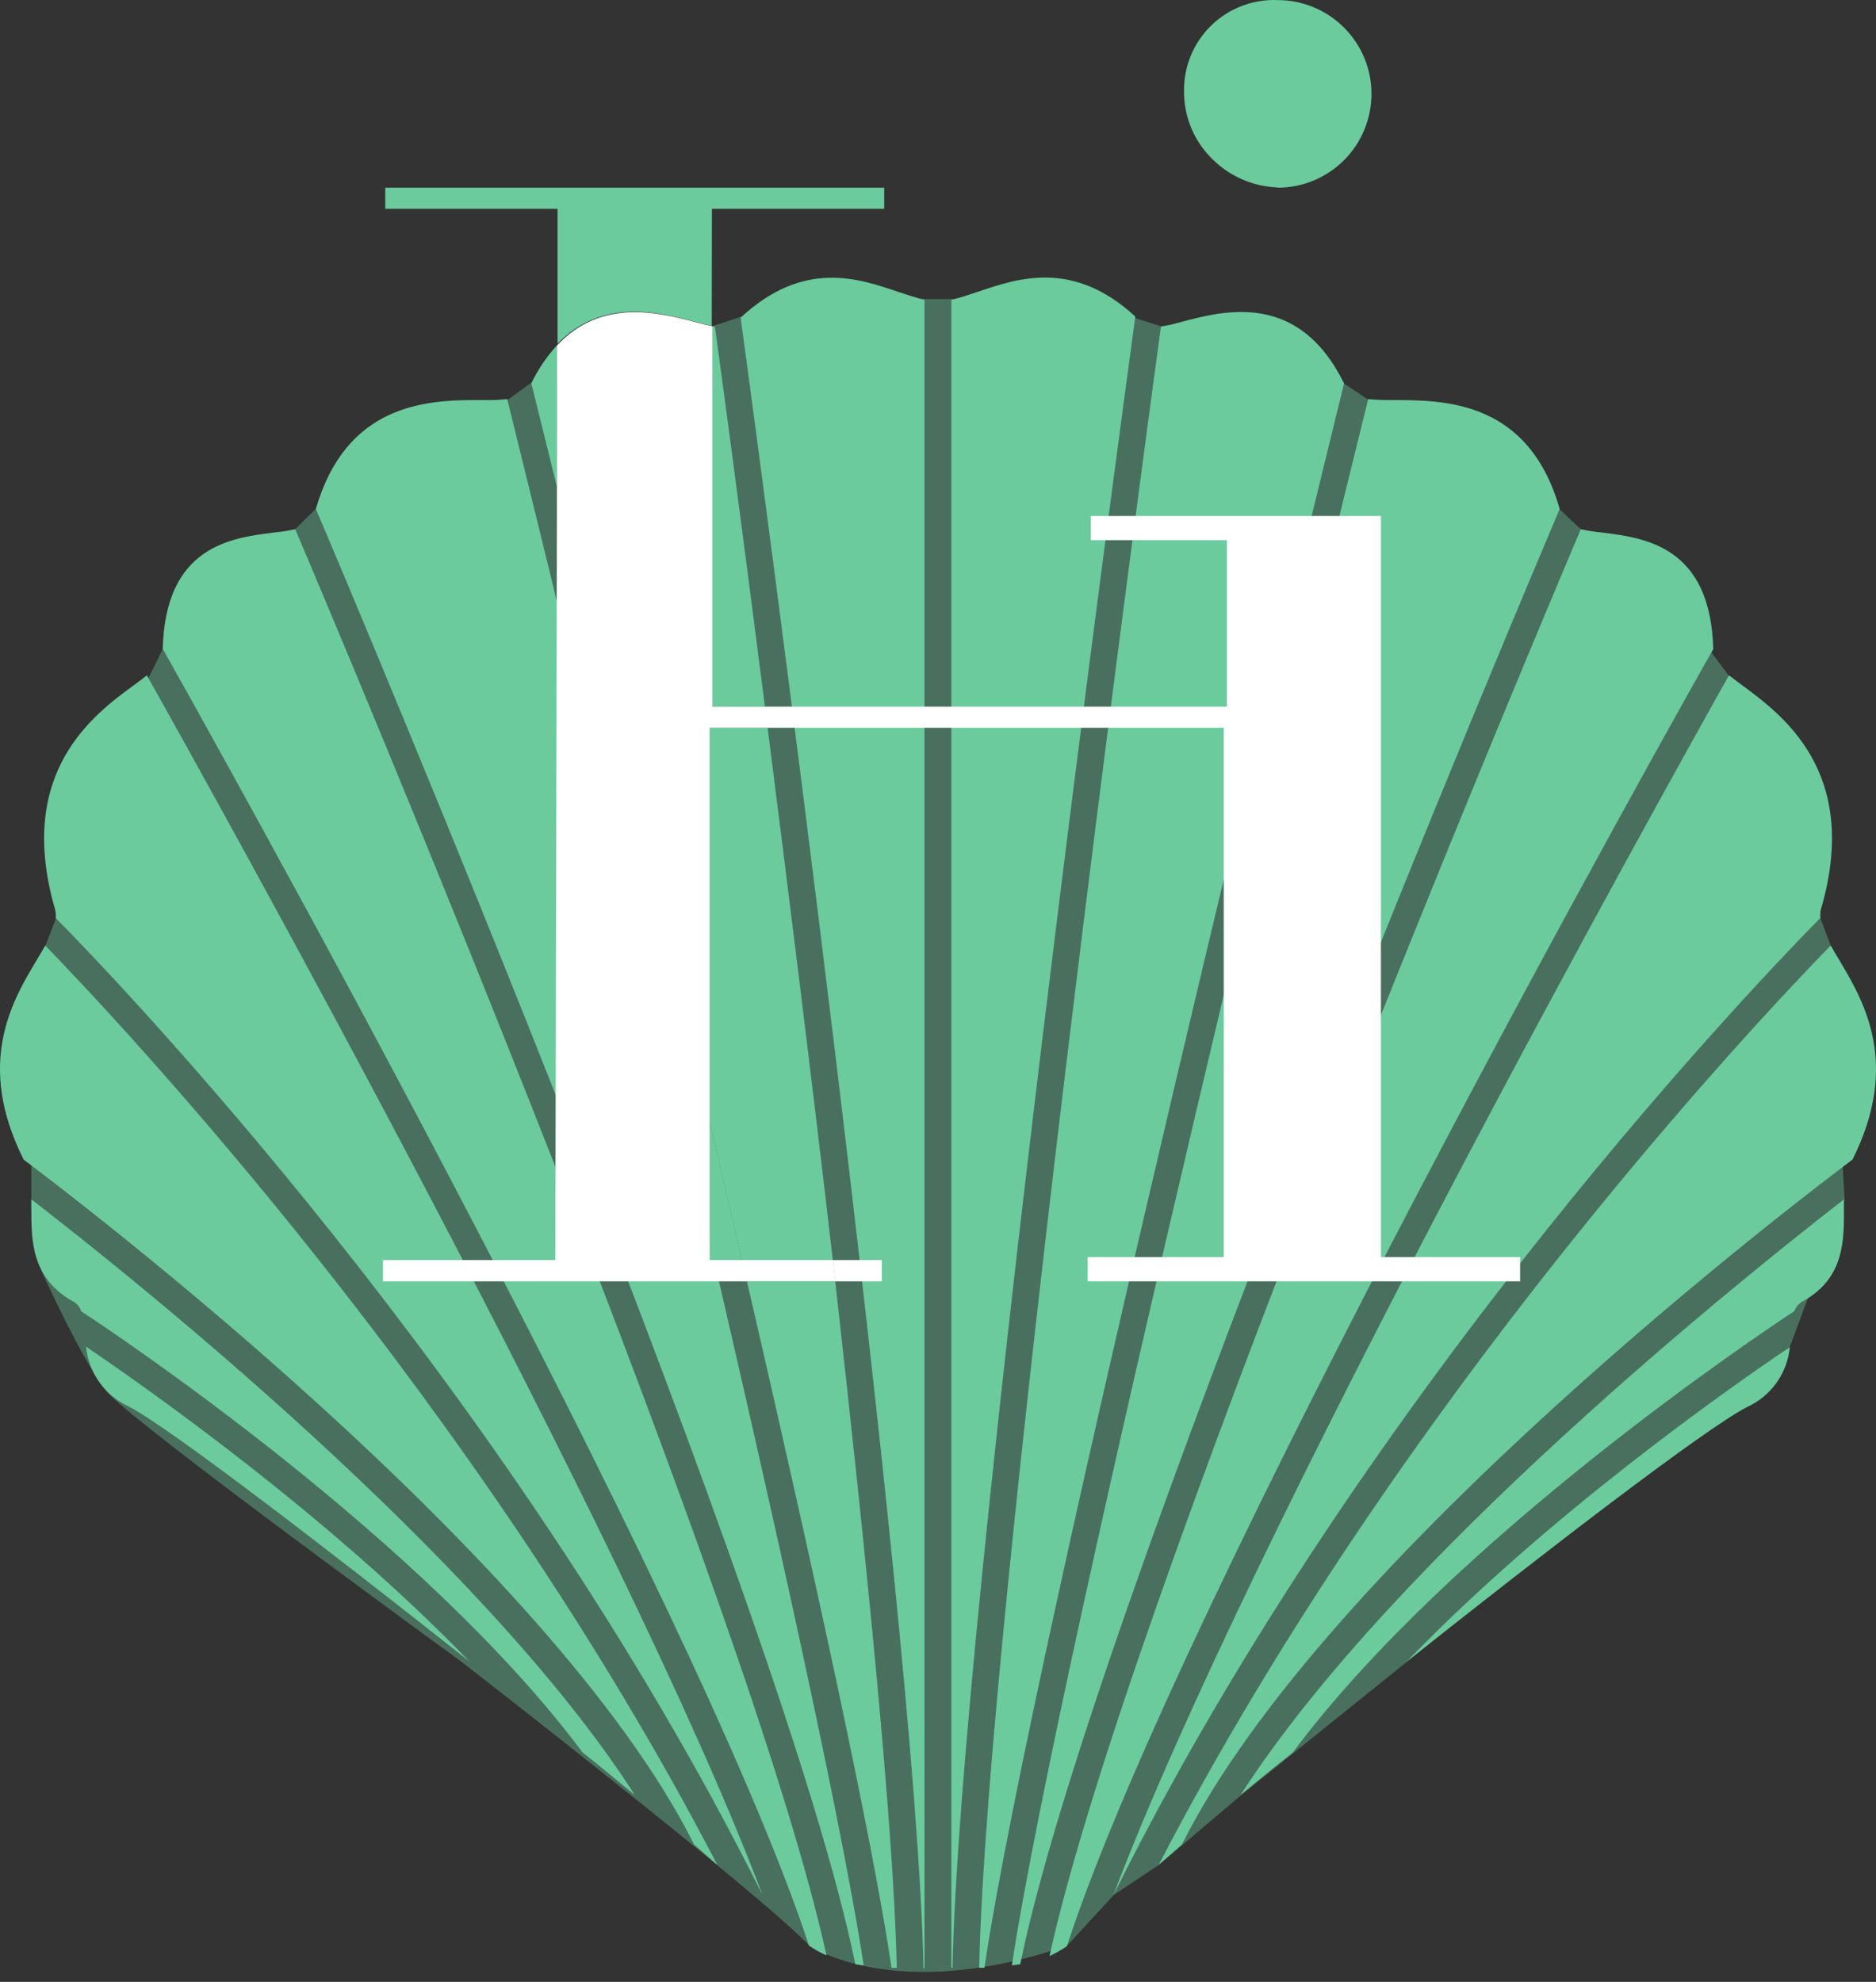 <svg width="71" height="75" viewBox="0 0 71 75" fill="none" xmlns="http://www.w3.org/2000/svg">
<rect x="0" y="0" width="71" height="75" fill="#333333" stroke="none"/>
<path opacity="0.4" d="M17.467 62.887C17.467 62.887 28.769 71.654 30.629 73.628C30.629 73.628 33.895 75.868 40.388 73.628L42.152 71.711L43.853 70.577L46.978 67.929L53.465 62.711L67.739 50.967L69.809 45.393L69.287 35.786L65.436 25.579L64.535 24.371L59.828 20.027L58.127 18.428L51.787 15.127L50.085 13.993L43.944 12.348L42.146 11.781L36.01 11.316H34.116L28.037 11.991L26.001 12.655L20.109 14.481L18.408 15.717L11.966 19.239L10.486 20.702L6.159 24.564L5.32 26.265L2.11 34.771L1.713 35.809L1.186 43.697V45.75L1.577 48.115C1.577 48.115 3.119 51.517 4.032 52.651C4.945 53.785 17.467 62.887 17.467 62.887Z" fill="#6BCB9D"/>
<path d="M10.367 20.152C8.728 20.356 6.261 20.673 6.159 24.552C7.458 26.866 26.296 60.432 30.617 73.628C30.828 73.771 31.05 73.896 31.281 74.002C28.4 60.857 13.191 24.768 11.172 20.027C10.906 20.085 10.637 20.127 10.367 20.152V20.152Z" fill="#6BCB9D"/>
<path d="M18.3 15.139H18.034C16.083 15.139 13.094 15.314 11.954 19.261C13.196 22.176 29.71 61.186 32.37 74.331L32.687 74.376C30.878 62.468 20.5 20.361 19.196 15.104C18.899 15.137 18.599 15.148 18.3 15.139V15.139Z" fill="#6BCB9D"/>
<path d="M37.003 11.044C36.64 11.163 36.311 11.277 36.005 11.345V74.467H36.05C36.316 61.055 42.452 15.74 42.968 11.98C40.626 9.819 38.534 10.522 37.003 11.044Z" fill="#6BCB9D"/>
<path d="M28.031 12.02C28.553 15.859 34.683 61.09 34.95 74.49H34.989V11.345C34.689 11.277 34.36 11.163 33.991 11.044C32.472 10.528 30.402 9.819 28.031 12.02Z" fill="#6BCB9D"/>
<path d="M5.098 25.907C3.539 27.041 0.624 29.196 2.053 34.306C2.103 34.446 2.123 34.595 2.11 34.742C3.993 36.642 19.225 52.368 28.859 71.711C23.704 58.078 8.087 30.058 5.558 25.556C5.427 25.663 5.274 25.777 5.098 25.907Z" fill="#6BCB9D"/>
<path d="M1.186 45.387V45.721C1.186 46.952 1.186 48.347 2.739 49.237C2.82 49.274 2.891 49.327 2.949 49.394C3.006 49.46 3.049 49.538 3.074 49.623C4.492 50.553 16.066 58.299 22.049 66.318C22.774 66.885 23.438 67.452 24.022 67.923C18.232 58.889 4.934 48.279 1.186 45.387Z" fill="#6BCB9D"/>
<path d="M3.255 50.961C3.304 51.449 3.479 51.916 3.765 52.314C4.051 52.712 4.436 53.028 4.883 53.23C6.51 54.092 12.499 58.702 17.761 62.87C12.454 57.381 5.648 52.583 3.255 50.961Z" fill="#6BCB9D"/>
<path d="M1.407 36.302C0.465 37.867 -0.941 40.226 0.896 43.884C2.552 45.126 20.869 58.991 26.268 69.8L27.147 70.571C17.988 52.929 4.463 38.627 1.713 35.78C1.617 35.95 1.514 36.121 1.407 36.302Z" fill="#6BCB9D"/>
<path d="M53.233 62.887C58.495 58.708 64.484 54.097 66.117 53.247C66.563 53.045 66.948 52.729 67.233 52.331C67.518 51.932 67.692 51.466 67.739 50.978C65.346 52.589 58.541 57.381 53.233 62.887Z" fill="#6BCB9D"/>
<path d="M69.287 35.78C66.514 38.616 53.006 52.929 43.853 70.571L44.732 69.8C50.131 58.986 68.47 45.109 70.109 43.884C71.941 40.232 70.529 37.873 69.593 36.302C69.48 36.121 69.383 35.95 69.287 35.78Z" fill="#6BCB9D"/>
<path d="M46.955 67.923C47.522 67.441 48.203 66.902 48.928 66.318C54.928 58.277 66.554 50.508 67.909 49.617C67.975 49.439 68.11 49.294 68.283 49.215C69.797 48.347 69.792 46.946 69.786 45.721V45.387C66.066 48.279 52.762 58.889 46.955 67.923Z" fill="#6BCB9D"/>
<path d="M68.958 34.266C70.37 29.196 67.461 27.053 65.901 25.907L65.436 25.556C62.907 30.058 47.29 58.078 42.141 71.711C51.781 52.334 67.053 36.597 68.896 34.737C68.879 34.577 68.9 34.416 68.958 34.266Z" fill="#6BCB9D"/>
<path d="M52.694 15.139C52.389 15.143 52.084 15.132 51.781 15.104C50.482 20.356 40.099 62.473 38.296 74.376L38.613 74.331C41.284 61.186 57.798 22.159 59.028 19.261C57.849 15.127 54.633 15.144 52.694 15.139Z" fill="#6BCB9D"/>
<path d="M60.627 20.152C60.358 20.127 60.092 20.085 59.828 20.027C57.809 24.79 42.6 60.897 39.719 74.025C39.948 73.918 40.168 73.793 40.377 73.65C44.687 60.432 63.542 26.832 64.841 24.564C64.739 20.673 62.266 20.356 60.627 20.152Z" fill="#6BCB9D"/>
<path d="M44.641 12.201C44.411 12.268 44.176 12.319 43.938 12.354C43.258 17.344 37.332 61.294 37.059 74.467H37.258C39.016 62.513 50.074 17.792 50.868 14.509C49.138 11.004 46.331 11.747 44.641 12.201Z" fill="#6BCB9D"/>
<path d="M48.356 7.103C49.297 7.103 50.2 6.729 50.866 6.063C51.532 5.397 51.906 4.494 51.906 3.553C51.906 2.611 51.532 1.708 50.866 1.043C50.2 0.377 49.297 0.003 48.356 0.003C47.894 -0.016 47.434 0.059 47.002 0.223C46.571 0.388 46.177 0.638 45.845 0.96C45.514 1.281 45.251 1.667 45.073 2.093C44.895 2.52 44.806 2.978 44.812 3.439C44.801 4.379 45.164 5.285 45.821 5.957C46.481 6.648 47.384 7.055 48.339 7.092" fill="#6BCB9D"/>
<path d="M28.082 47.684L26.852 42.415V47.684H28.082Z" fill="#6BCB9D"/>
<path d="M33.742 74.467H33.94C33.827 69.222 32.806 59.093 31.61 48.489H28.27C30.753 59.241 33.022 69.579 33.742 74.467Z" fill="#6BCB9D"/>
<path d="M28.95 26.741C28.026 19.499 27.277 13.959 27.056 12.36H26.965V26.741H28.95Z" fill="#6BCB9D"/>
<path d="M20.109 14.503C20.228 14.985 20.569 16.369 21.073 18.405V13.074C20.685 13.502 20.36 13.983 20.109 14.503V14.503Z" fill="#6BCB9D"/>
<path d="M26.852 42.415L28.082 47.684H31.519C30.714 40.714 29.818 33.58 29.052 27.541H26.852V42.415Z" fill="#6BCB9D"/>
<path d="M33.373 48.489V47.684H31.519C31.547 47.956 31.576 48.251 31.61 48.489H33.373Z" fill="white"/>
<path d="M52.263 47.57V19.528H41.284V20.441H46.433V26.741H26.965V12.343C26.784 12.309 26.585 12.263 26.353 12.201C24.952 11.827 22.774 11.26 21.079 13.074V18.405L21.017 47.684H14.495V48.489H31.615C31.581 48.222 31.553 47.956 31.525 47.684H26.858V27.541H46.314V47.57H41.165V48.489H57.531V47.57H52.263Z" fill="white"/>
<path d="M26.943 7.902H33.464V7.103H14.58V7.902H21.102V13.006C22.803 11.254 24.935 11.81 26.319 12.184C26.557 12.246 26.756 12.292 26.937 12.326L26.943 7.902Z" fill="#6BCB9D"/>
</svg>
